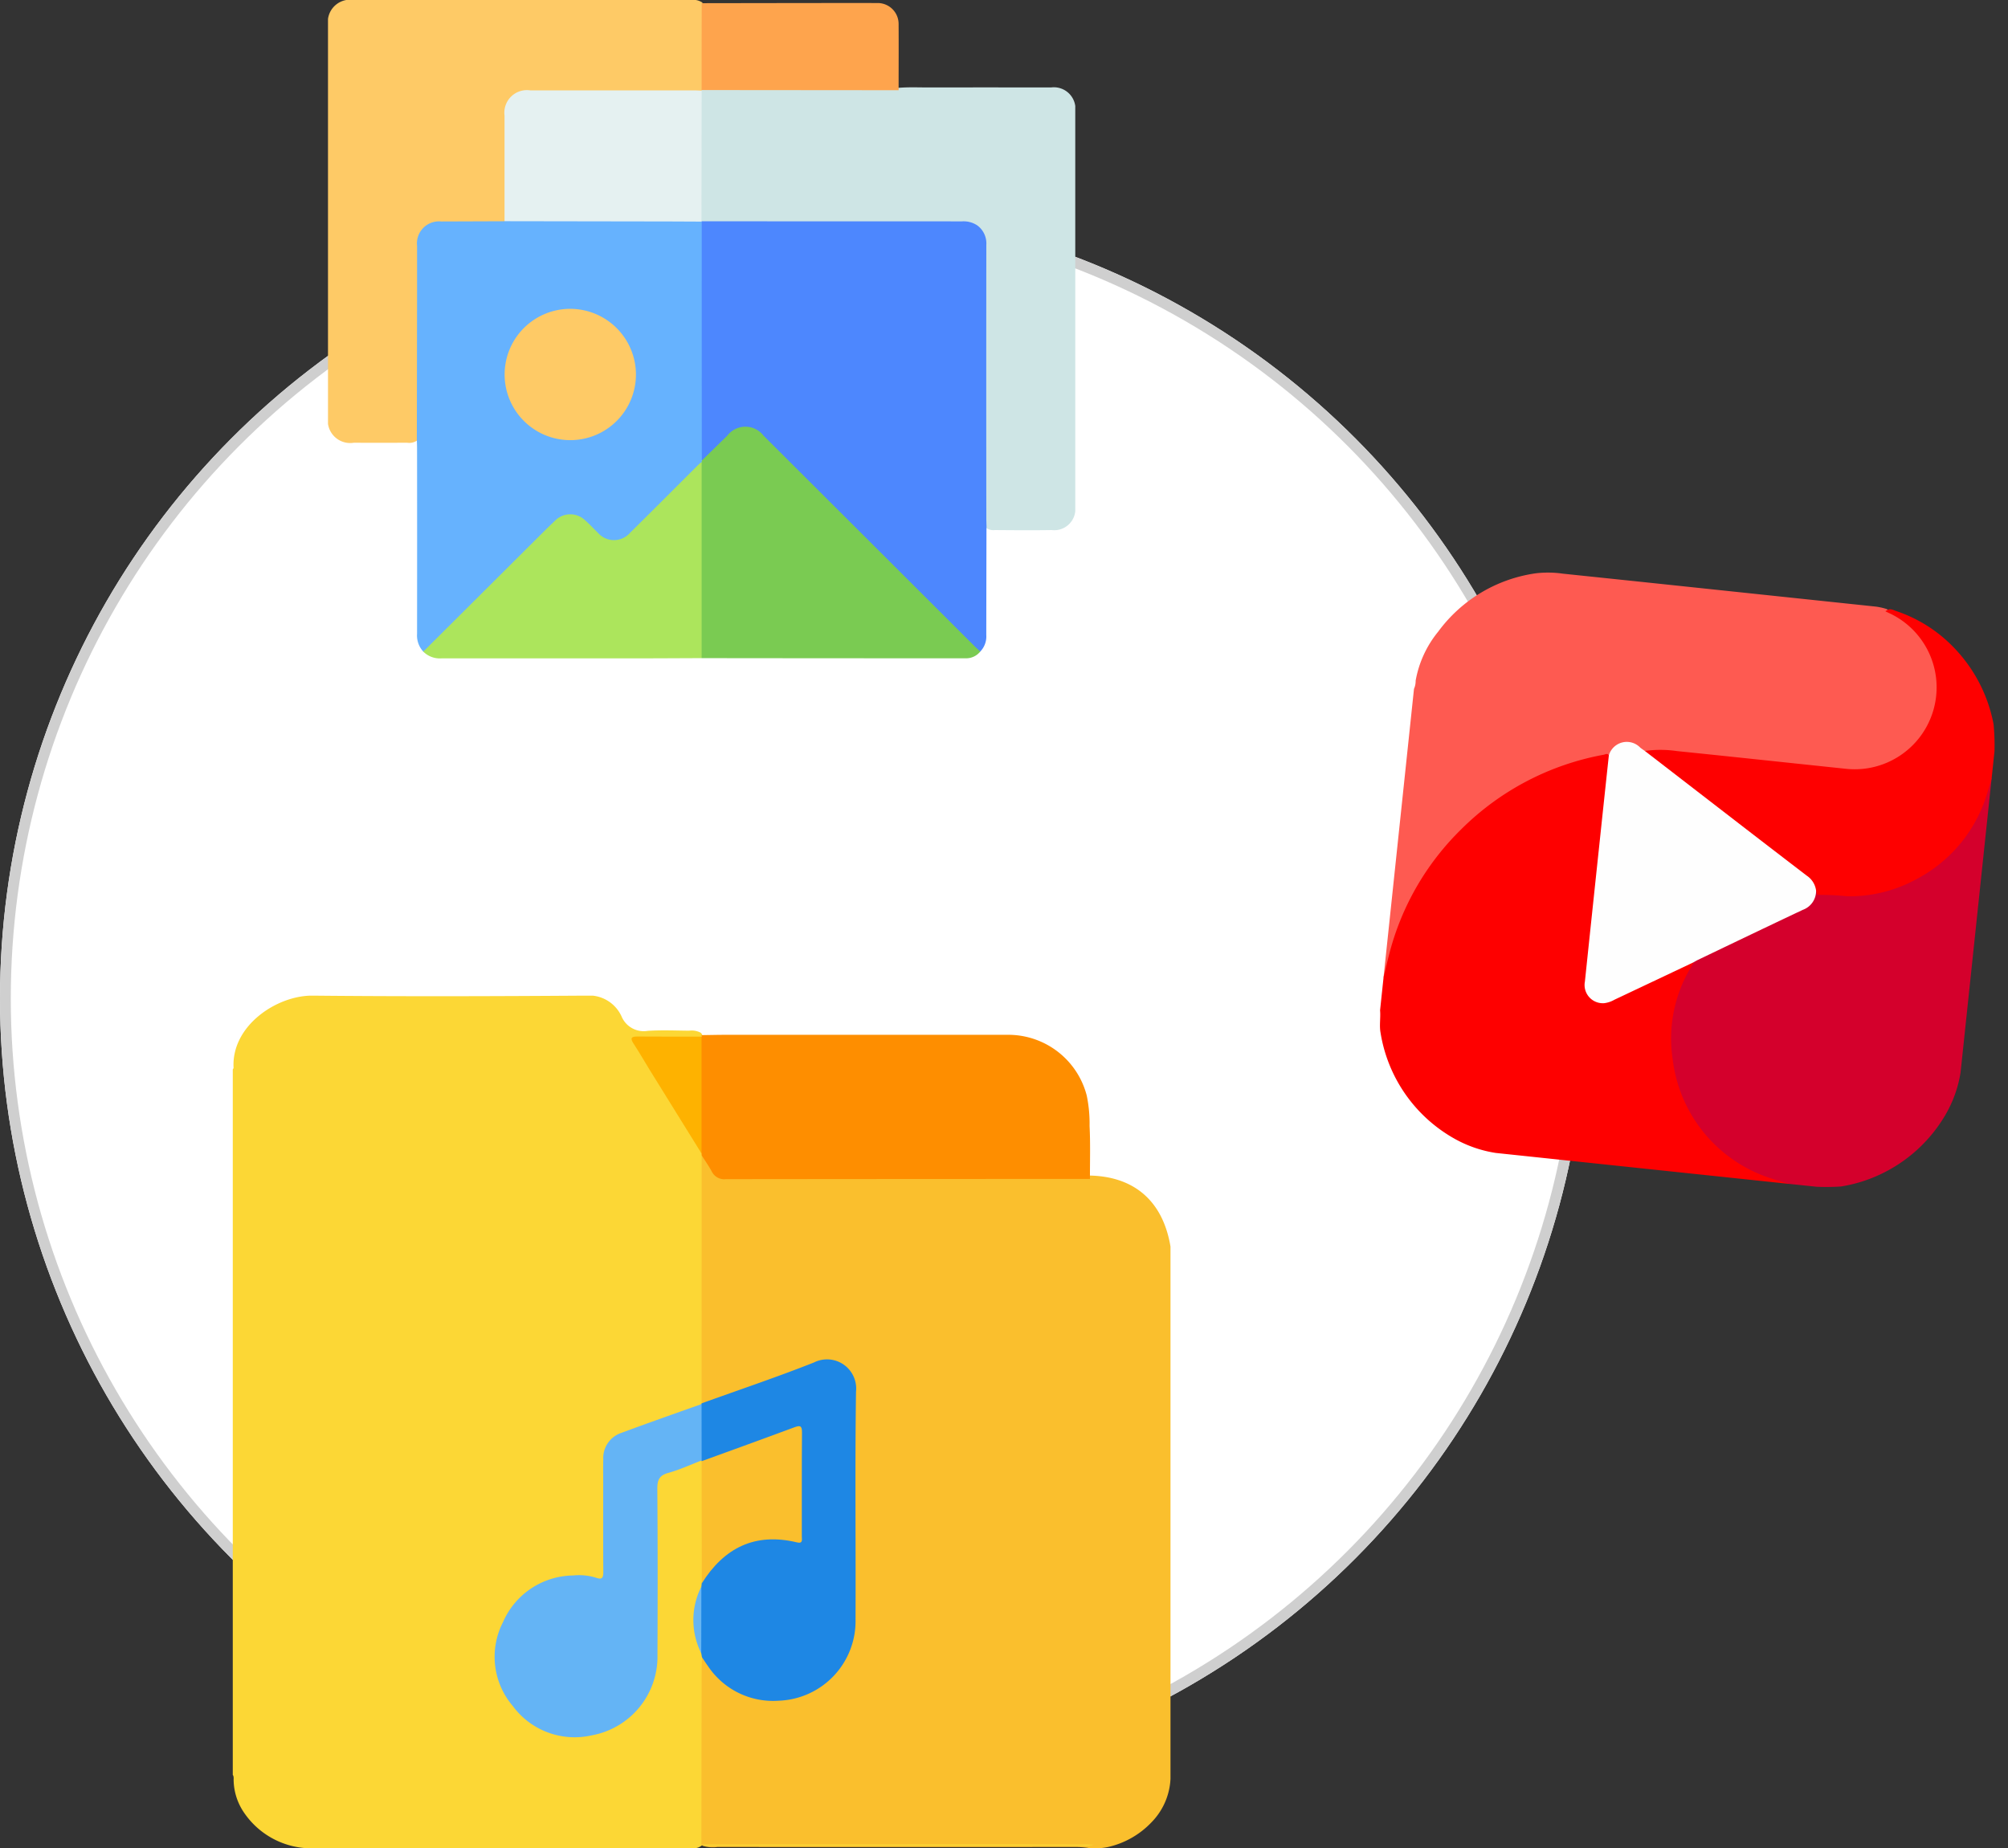 <svg xmlns="http://www.w3.org/2000/svg" xmlns:xlink="http://www.w3.org/1999/xlink" width="186.023" height="171.252" viewBox="0 0 186.023 171.252">
  <rect x="0" y="0" width="186.023" height="171.252" fill="#333333" stroke="none"/>
  <defs>
    <clipPath id="clip-path">
      <rect id="Rectangle_3065" data-name="Rectangle 3065" width="69.229" height="61" fill="none"/>
    </clipPath>
    <clipPath id="clip-path-2">
      <rect id="Rectangle_3066" data-name="Rectangle 3066" width="54.06" height="54.006" fill="none"/>
    </clipPath>
    <clipPath id="clip-path-3">
      <rect id="Rectangle_3067" data-name="Rectangle 3067" width="86.87" height="79.006" fill="none"/>
    </clipPath>
  </defs>
  <g id="Group_2475" data-name="Group 2475" transform="translate(-995 -2117)">
    <g id="Ellipse_598" data-name="Ellipse 598" transform="translate(995 2136)" fill="#fff" stroke="#cfcfcf" stroke-width="1">
      <circle cx="73.5" cy="73.5" r="73.5" stroke="none"/>
      <circle cx="73.5" cy="73.5" r="73" fill="none"/>
    </g>
    <g id="Group_2470" data-name="Group 2470" transform="translate(1025.386 2117)">
      <g id="Group_2469" data-name="Group 2469" clip-path="url(#clip-path)">
        <path id="Path_11224" data-name="Path 11224" d="M225.3,46.627V84.14a1.958,1.958,0,0,1-2.181,1.743c-1.755.029-3.511.014-5.267,0a1.137,1.137,0,0,1-.881-.259,2.044,2.044,0,0,1-.189-1.244q-.006-11.965,0-23.93c0-2.539-.352-2.894-2.867-2.894q-11.01,0-22.019,0a1.8,1.8,0,0,1-1.234-.229,1.311,1.311,0,0,1-.245-.952q-.006-5.18,0-10.36a1.578,1.578,0,0,1,.132-.787.575.575,0,0,1,.179-.2,1.463,1.463,0,0,1,.782-.156q8.461-.007,16.922,0a4.031,4.031,0,0,1,.469.041c.92-.08,1.842-.037,2.763-.038q5.328-.008,10.656,0c.247,0,.495,0,.742,0a2,2,0,0,1,2.242,1.753" transform="translate(-156.072 -36.773)" fill="#cee5e5"/>
        <path id="Path_11225" data-name="Path 11225" d="M0,39.272V1.759A2.063,2.063,0,0,1,2.395,0q15.616-.01,31.232,0a1.5,1.5,0,0,1,1.033.224,1.09,1.09,0,0,1,.223.754q.014,3.285,0,6.57a.96.96,0,0,1-.274.8l.009.052a1.585,1.585,0,0,1-1.157.243q-7.352.005-14.7,0a1.914,1.914,0,0,0-2.039,1.32,2.919,2.919,0,0,0-.085.933c0,2.85,0,5.7,0,8.549a1.666,1.666,0,0,1-.212,1.1,1.45,1.45,0,0,1-1.026.237c-1.6.005-3.2-.006-4.794.005a1.833,1.833,0,0,0-2.076,2.075c-.01,5.57,0,11.14-.006,16.71a1.983,1.983,0,0,1-.185,1.178,1.286,1.286,0,0,1-1.011.268c-1.642.008-3.284.013-4.925,0A2.079,2.079,0,0,1,0,39.272" transform="translate(0 0)" fill="#feca66"/>
        <path id="Path_11226" data-name="Path 11226" d="M217.054,142.033q-.011,4.987-.018,9.974a2.009,2.009,0,0,1-.554,1.528c-.455.023-.661-.348-.922-.607q-9.419-9.385-18.827-18.781c-1.618-1.614-2.4-1.616-4-.02-.51.508-1,1.037-1.541,1.513-.251.22-.538.41-.727-.086a3.127,3.127,0,0,1-.069-.939q0-9.867,0-19.735a1.9,1.9,0,0,1,.165-1.114l.1-.09q12.064.007,24.127.008a2.288,2.288,0,0,1,1.408.369,2.073,2.073,0,0,1,.844,1.812q-.014,12.647,0,25.293c0,.292.013.584.02.876" transform="translate(-156.052 -93.174)" fill="#4d87fe"/>
        <path id="Path_11227" data-name="Path 11227" d="M90.7,58.537q0-4.89,0-9.779a2.093,2.093,0,0,1,2.379-2.344q7.569,0,15.138,0c.247,0,.494.017.742.027q-.006,6.051-.012,12.1l.015.031a1.2,1.2,0,0,1-.882.257q-8.23,0-16.461,0c-.334,0-.685.026-.922-.292" transform="translate(-74.346 -38.043)" fill="#e5f1f1"/>
        <path id="Path_11228" data-name="Path 11228" d="M191.927,1.565c5.443-.007,10.886-.021,16.329-.015A1.938,1.938,0,0,1,210.17,3.5c.013,2.043,0,4.085,0,6.128l-18.248-.016q0-4.025.008-8.05" transform="translate(-157.308 -1.269)" fill="#fea44d"/>
        <path id="Path_11229" data-name="Path 11229" d="M53.743,113.638q6.908.011,13.817.022c1.483,0,2.965.011,4.448.016q0,11.069.008,22.138a.275.275,0,0,1,.019.191,2.711,2.711,0,0,1-.556.671q-2.912,2.91-5.828,5.815c-1.231,1.223-2.3,1.211-3.554-.023a7.589,7.589,0,0,0-1.2-1.077,1.683,1.683,0,0,0-2.23.122,19.7,19.7,0,0,0-1.5,1.354q-5.033,5.036-10.08,10.058c-.248.247-.45.579-.863.6a2.194,2.194,0,0,1-.588-1.657q.011-8.579,0-17.158c0-.269-.014-.537-.021-.806q.011-6.867.022-13.735c0-1.414,0-2.828,0-4.242a2.041,2.041,0,0,1,2.241-2.263l5.869-.021" transform="translate(-37.385 -93.144)" fill="#66b2fe"/>
        <path id="Path_11230" data-name="Path 11230" d="M190.683,222.49q.008-.074.016-.147,1.181-1.154,2.362-2.309a2.112,2.112,0,0,1,3.353,0q9.774,9.746,19.543,19.5c.175.174.361.336.542.5a1.686,1.686,0,0,1-1.357.63q-12.227,0-24.455-.015a1.034,1.034,0,0,1-.276-.866q-.007-8.171,0-16.342a1.586,1.586,0,0,1,.277-.95" transform="translate(-156.068 -179.673)" fill="#7acb52"/>
        <path id="Path_11231" data-name="Path 11231" d="M74.758,237.42q0,9.079,0,18.158c-1.933.007-3.866.02-5.8.021q-9.138,0-18.277,0a2.176,2.176,0,0,1-1.711-.624q5.572-5.548,11.144-11.1c.335-.333.672-.664,1.017-.986a1.986,1.986,0,0,1,2.854-.061c.406.354.77.757,1.158,1.132a1.976,1.976,0,0,0,2.99,0c2.127-2.1,4.239-4.225,6.359-6.337a3.1,3.1,0,0,1,.26-.211" transform="translate(-40.143 -194.603)" fill="#ace55c"/>
        <path id="Path_11232" data-name="Path 11232" d="M102.893,164.731a6.083,6.083,0,1,1-6.044-6.076,6.1,6.1,0,0,1,6.044,6.076" transform="translate(-74.364 -130.042)" fill="#feca66"/>
      </g>
    </g>
    <g id="Group_2472" data-name="Group 2472" transform="matrix(0.995, 0.105, -0.105, 0.995, 1127.26, 2168.82)">
      <g id="Group_2471" data-name="Group 2471" clip-path="url(#clip-path-2)">
        <path id="Path_11233" data-name="Path 11233" d="M0,38.937V12.066a1.812,1.812,0,0,0,.073-.775,9.9,9.9,0,0,1,1.6-4.733A13.572,13.572,0,0,1,10.082.24,9.652,9.652,0,0,1,12.591.008Q27-.009,41.4,0a5.982,5.982,0,0,1,1.355.118,3.05,3.05,0,0,0,.953.429,7.371,7.371,0,0,1,4.551,6,7.518,7.518,0,0,1-3.267,7.5,7.251,7.251,0,0,1-4.4,1.391q-7.62.01-15.241,0c-1.143,0-2.275.132-3.411.2a1.222,1.222,0,0,1-.736-.243,1.511,1.511,0,0,0-2.305.641.67.67,0,0,1-.27.313,24.234,24.234,0,0,0-8.955,4.56,24.856,24.856,0,0,0-9.233,16.1A10.781,10.781,0,0,0,.3,38.422c0,.206.036.479-.3.516" transform="translate(0 0)" fill="#fe5a51"/>
        <path id="Path_11234" data-name="Path 11234" d="M0,137.693c.1-.742.183-1.486.3-2.226A24.765,24.765,0,0,1,5.691,123.32a25.065,25.065,0,0,1,12.423-8.28c.15-.046.322-.2.478.006.278.225.206.543.206.832q.008,5.976,0,11.951,0,3.9,0,7.792c0,.193-.006.386.007.579a1.462,1.462,0,0,0,2.228,1.267c1.134-.6,2.2-1.309,3.3-1.98s2.16-1.315,3.23-1.988a1.152,1.152,0,0,1,.775-.283c.32.244.106.512.008.749a14.17,14.17,0,0,0-1.028,3.958,12.467,12.467,0,0,0,1.211,7.01,13.171,13.171,0,0,0,10.288,7.509c.22.034.521-.039.568.319H12.037a11.387,11.387,0,0,1-3.772-.842,13.744,13.744,0,0,1-8-9.1c-.2-.673-.129-1.386-.264-2.07v-3.056" transform="translate(0 -98.756)" fill="#fe0000"/>
        <path id="Path_11235" data-name="Path 11235" d="M204.09,143.692c-.529-.1-1.063-.173-1.586-.3a13.231,13.231,0,0,1-10.362-9.988,12.79,12.79,0,0,1,.842-8.855c.05-.111.085-.229.126-.344-.054-.332.238-.4.427-.516,2.423-1.487,4.839-2.985,7.267-4.464.54-.329,1.068-.676,1.616-.99a1.764,1.764,0,0,0,1.068-1.51.4.4,0,0,1,.188-.357,6.127,6.127,0,0,0,2.448.112,12.912,12.912,0,0,0,7.361-2.833,13.21,13.21,0,0,0,4.968-8.7c.03-.217-.051-.521.312-.567v27.4a11.322,11.322,0,0,1-.967,4A13.755,13.755,0,0,1,212.244,142a13.476,13.476,0,0,1-3.389,1.428,20.9,20.9,0,0,1-2.231.26Z" transform="translate(-164.707 -89.687)" fill="#d4002c"/>
        <path id="Path_11236" data-name="Path 11236" d="M187.431,15.337c-.1.528-.187,1.057-.3,1.583a13.231,13.231,0,0,1-5.518,8.337,13,13,0,0,1-6.292,2.332,25.424,25.424,0,0,0-2.62.143c-.322.067-.217-.254-.344-.363a.226.226,0,0,1-.176-.1,3.623,3.623,0,0,0-1.671-1.467q-7.359-4.532-14.726-9.05c-.23-.142-.528-.234-.556-.577a10.5,10.5,0,0,1,2.965-.3c5.258-.019,10.517-.006,15.775-.011A7.582,7.582,0,0,0,176.4,1.11c-.116-.041-.233-.078-.349-.12a.056.056,0,0,1,0-.047.687.687,0,0,1,.091-.051c.265-.265.573-.113.845-.05a13.214,13.214,0,0,1,5.744,2.851,13.916,13.916,0,0,1,4.354,6.638,20.481,20.481,0,0,1,.345,2.477Z" transform="translate(-133.371 -0.637)" fill="#fe0000"/>
        <path id="Path_11237" data-name="Path 11237" d="M135.229,106.34q4.857,2.993,9.714,5.985,3.2,1.97,6.411,3.931a1.962,1.962,0,0,1,1,1.282,1.86,1.86,0,0,1-1.033,1.9c-3.065,1.862-6.115,3.747-9.169,5.626-.133.082-.257.178-.384.268l-6.918,4.213a2.532,2.532,0,0,1-.9.417,1.689,1.689,0,0,1-2-1.8q-.005-6.319,0-12.638,0-4.213.008-8.425a1.728,1.728,0,0,1,2.822-1.013c.147.09.3.172.448.258" transform="translate(-113.368 -90.805)" fill="#fefefe"/>
      </g>
    </g>
    <g id="Group_2474" data-name="Group 2474" transform="translate(1016.565 2209.246)">
      <g id="Group_2473" data-name="Group 2473" clip-path="url(#clip-path-3)">
        <path id="Path_11238" data-name="Path 11238" d="M0,72.2V6.833c.029-.049.075-.1.072-.15C-.132,2.756,4.121-.032,7.387,0c8.42.084,16.842.057,25.262,0a3.32,3.32,0,0,1,3.362,1.912,2.227,2.227,0,0,0,2.443,1.349c1.266-.079,2.542-.027,3.814-.012a1.786,1.786,0,0,1,1.067.179.447.447,0,0,1,.159.229c-.163.561-.645.462-1.045.469-1.411.025-2.822,0-4.233.015-.713.01-.769.111-.4.724q2.288,3.749,4.6,7.486c.474.762.847,1.576,1.281,2.362a2.206,2.206,0,0,1,0,.3c.252,7.189.051,14.377.11,21.565a2.971,2.971,0,0,1-.121,1,.96.96,0,0,1-.107.286,6.63,6.63,0,0,1-2.729,1.275c-1.366.534-2.756,1.008-4.133,1.514a2.591,2.591,0,0,0-2.074,2.9c-.021,2.848,0,5.7-.007,8.545,0,.31,0,.621,0,.931-.031,1.115-.333,1.386-1.4,1.182a11.89,11.89,0,0,0-1.261-.115,7.2,7.2,0,0,0-7.163,5.76,7.145,7.145,0,0,0,11.277,7.028,7.193,7.193,0,0,0,2.9-6.012c.034-4.907.008-9.814.011-14.721,0-1.776.039-1.85,1.707-2.43A5.64,5.64,0,0,1,43.446,43a.65.65,0,0,1,.213.228A2.156,2.156,0,0,1,43.8,44.3c.012,2.761,0,5.522.012,8.282a5.627,5.627,0,0,0-.052,1.677,1.221,1.221,0,0,1-.015.464c-.9,1.371-.641,2.91-.628,4.412a3.619,3.619,0,0,0,.607,1.726,1.165,1.165,0,0,1,.017.628,9.623,9.623,0,0,0,.076,1.929c-.017,4.552,0,9.1-.014,13.657a2.575,2.575,0,0,1-.236,1.557,1.189,1.189,0,0,1-1,.355c-.622.02-1.243.012-1.865.012q-16.617,0-33.235,0a7.549,7.549,0,0,1-6.377-3.237,5.486,5.486,0,0,1-1.009-3c-.014-.193.041-.4-.086-.574" transform="translate(0 -0.001)" fill="#fcd735"/>
        <path id="Path_11239" data-name="Path 11239" d="M191.855,88.31q0-11.492.006-22.984c.552-.07.763.38.926.729a1.951,1.951,0,0,0,2.069,1.112q15.6-.028,31.21-.011a11.4,11.4,0,0,1,1.523.047c4.288.007,7,2.325,7.706,6.593v49.276a6.168,6.168,0,0,1-1.764,4.056,7.992,7.992,0,0,1-4.049,2.293,6.42,6.42,0,0,1-1.6.11,8.278,8.278,0,0,0-1.52-.112q-16.532.005-33.064,0a3.215,3.215,0,0,1-1.34-.111l-.122-.115q.01-8.008.021-16.016c0-.449.02-.9.031-1.348.4-.025.6.25.8.528a7.145,7.145,0,0,0,5.544,3.159,7.2,7.2,0,0,0,7.509-7.323q0-10.365,0-20.73c0-.113,0-.226,0-.339-.027-1.993-1.347-2.939-3.232-2.259-2.044.738-4.088,1.476-6.126,2.229-1.191.44-2.383.88-3.588,1.283-.321.107-.65.232-.946-.066" transform="translate(-148.423 -50.537)" fill="#fabf2d"/>
        <path id="Path_11240" data-name="Path 11240" d="M190.623,16.048c.791-.011,1.581-.03,2.372-.03q12.975,0,25.95,0a7.511,7.511,0,0,1,7.351,5.625,12.768,12.768,0,0,1,.263,2.823c.083,1.632.03,3.271.035,4.907q-16.868,0-33.736.019a1.283,1.283,0,0,1-1.3-.712c-.28-.519-.622-1-.937-1.5,0-.055,0-.11-.008-.165a5.482,5.482,0,0,1-.375-2.146c.014-2.479,0-4.958.011-7.437,0-.444-.05-.916.363-1.247a.39.39,0,0,0,.01-.136" transform="translate(-147.185 -12.39)" fill="#fe8e00"/>
        <path id="Path_11241" data-name="Path 11241" d="M190.626,153.083c3.473-1.253,6.975-2.429,10.406-3.786a2.7,2.7,0,0,1,3.9,2.7c-.1,7.022-.015,14.046-.044,21.069a7.383,7.383,0,0,1-7.12,7.566,7.241,7.241,0,0,1-6.546-3.2c-.2-.27-.377-.557-.564-.836l-.064-.368a14.354,14.354,0,0,1,.012-6.169q.017-.153.034-.305c.529-2.343,2.375-3.309,4.364-4.071a6.489,6.489,0,0,1,3.751-.248c.572.125.844-.068.843-.686-.008-2.763.008-5.527-.012-8.29-.005-.724-.161-.826-.906-.555-2.174.791-4.354,1.567-6.524,2.368-.488.18-.98.5-1.532.165l0-.069a.864.864,0,0,1-.359-.8c-.033-1.172-.024-2.344-.006-3.516a1.238,1.238,0,0,1,.36-.908Z" transform="translate(-147.195 -115.309)" fill="#1e87e4"/>
        <path id="Path_11242" data-name="Path 11242" d="M126.368,167.19q0,2.612.006,5.224c-1.025.392-2.029.862-3.083,1.153-.852.235-1.031.667-1.024,1.5.041,5.107.036,10.216.014,15.323a7.418,7.418,0,0,1-6.086,7.494,7.113,7.113,0,0,1-7.31-2.708,7.026,7.026,0,0,1-.91-7.789,7.175,7.175,0,0,1,6.488-4.313,5.323,5.323,0,0,1,2.1.2c.6.215.7.021.7-.539-.02-2.709-.009-5.418-.009-8.127,0-.762-.014-1.524.006-2.286a2.451,2.451,0,0,1,1.629-2.443c2.484-.921,4.986-1.8,7.481-2.688" transform="translate(-82.937 -129.353)" fill="#64b4f5"/>
        <path id="Path_11243" data-name="Path 11243" d="M191.919,179.495c2.856-1.039,5.717-2.068,8.565-3.128.535-.2.739-.195.733.47-.027,3.211-.01,6.423-.016,9.634,0,.278.119.686-.44.55-3.893-.943-6.76.5-8.826,3.791l-.016-11.317" transform="translate(-148.485 -136.364)" fill="#fabf2d"/>
        <path id="Path_11244" data-name="Path 11244" d="M169.73,16.74q0,5.415,0,10.83-2.4-3.869-4.8-7.739c-.5-.813-.977-1.644-1.5-2.443-.35-.532-.19-.66.379-.656,1.973.015,3.946.007,5.919.008" transform="translate(-126.302 -12.945)" fill="#feb200"/>
        <path id="Path_11245" data-name="Path 11245" d="M189.3,241.935q-.006,3.084-.012,6.169a6.838,6.838,0,0,1,.012-6.169" transform="translate(-145.889 -187.182)" fill="#66b5f2"/>
        <path id="Path_11246" data-name="Path 11246" d="M228.209,347.448a2.544,2.544,0,0,1-1.085.11q-17.189,0-34.377,0a1.425,1.425,0,0,1-.9-.11q13.309-.01,26.618-.018c3.249,0,6.5.014,9.748.021" transform="translate(-148.426 -268.8)" fill="#fcd735"/>
      </g>
    </g>
  </g>
</svg>
